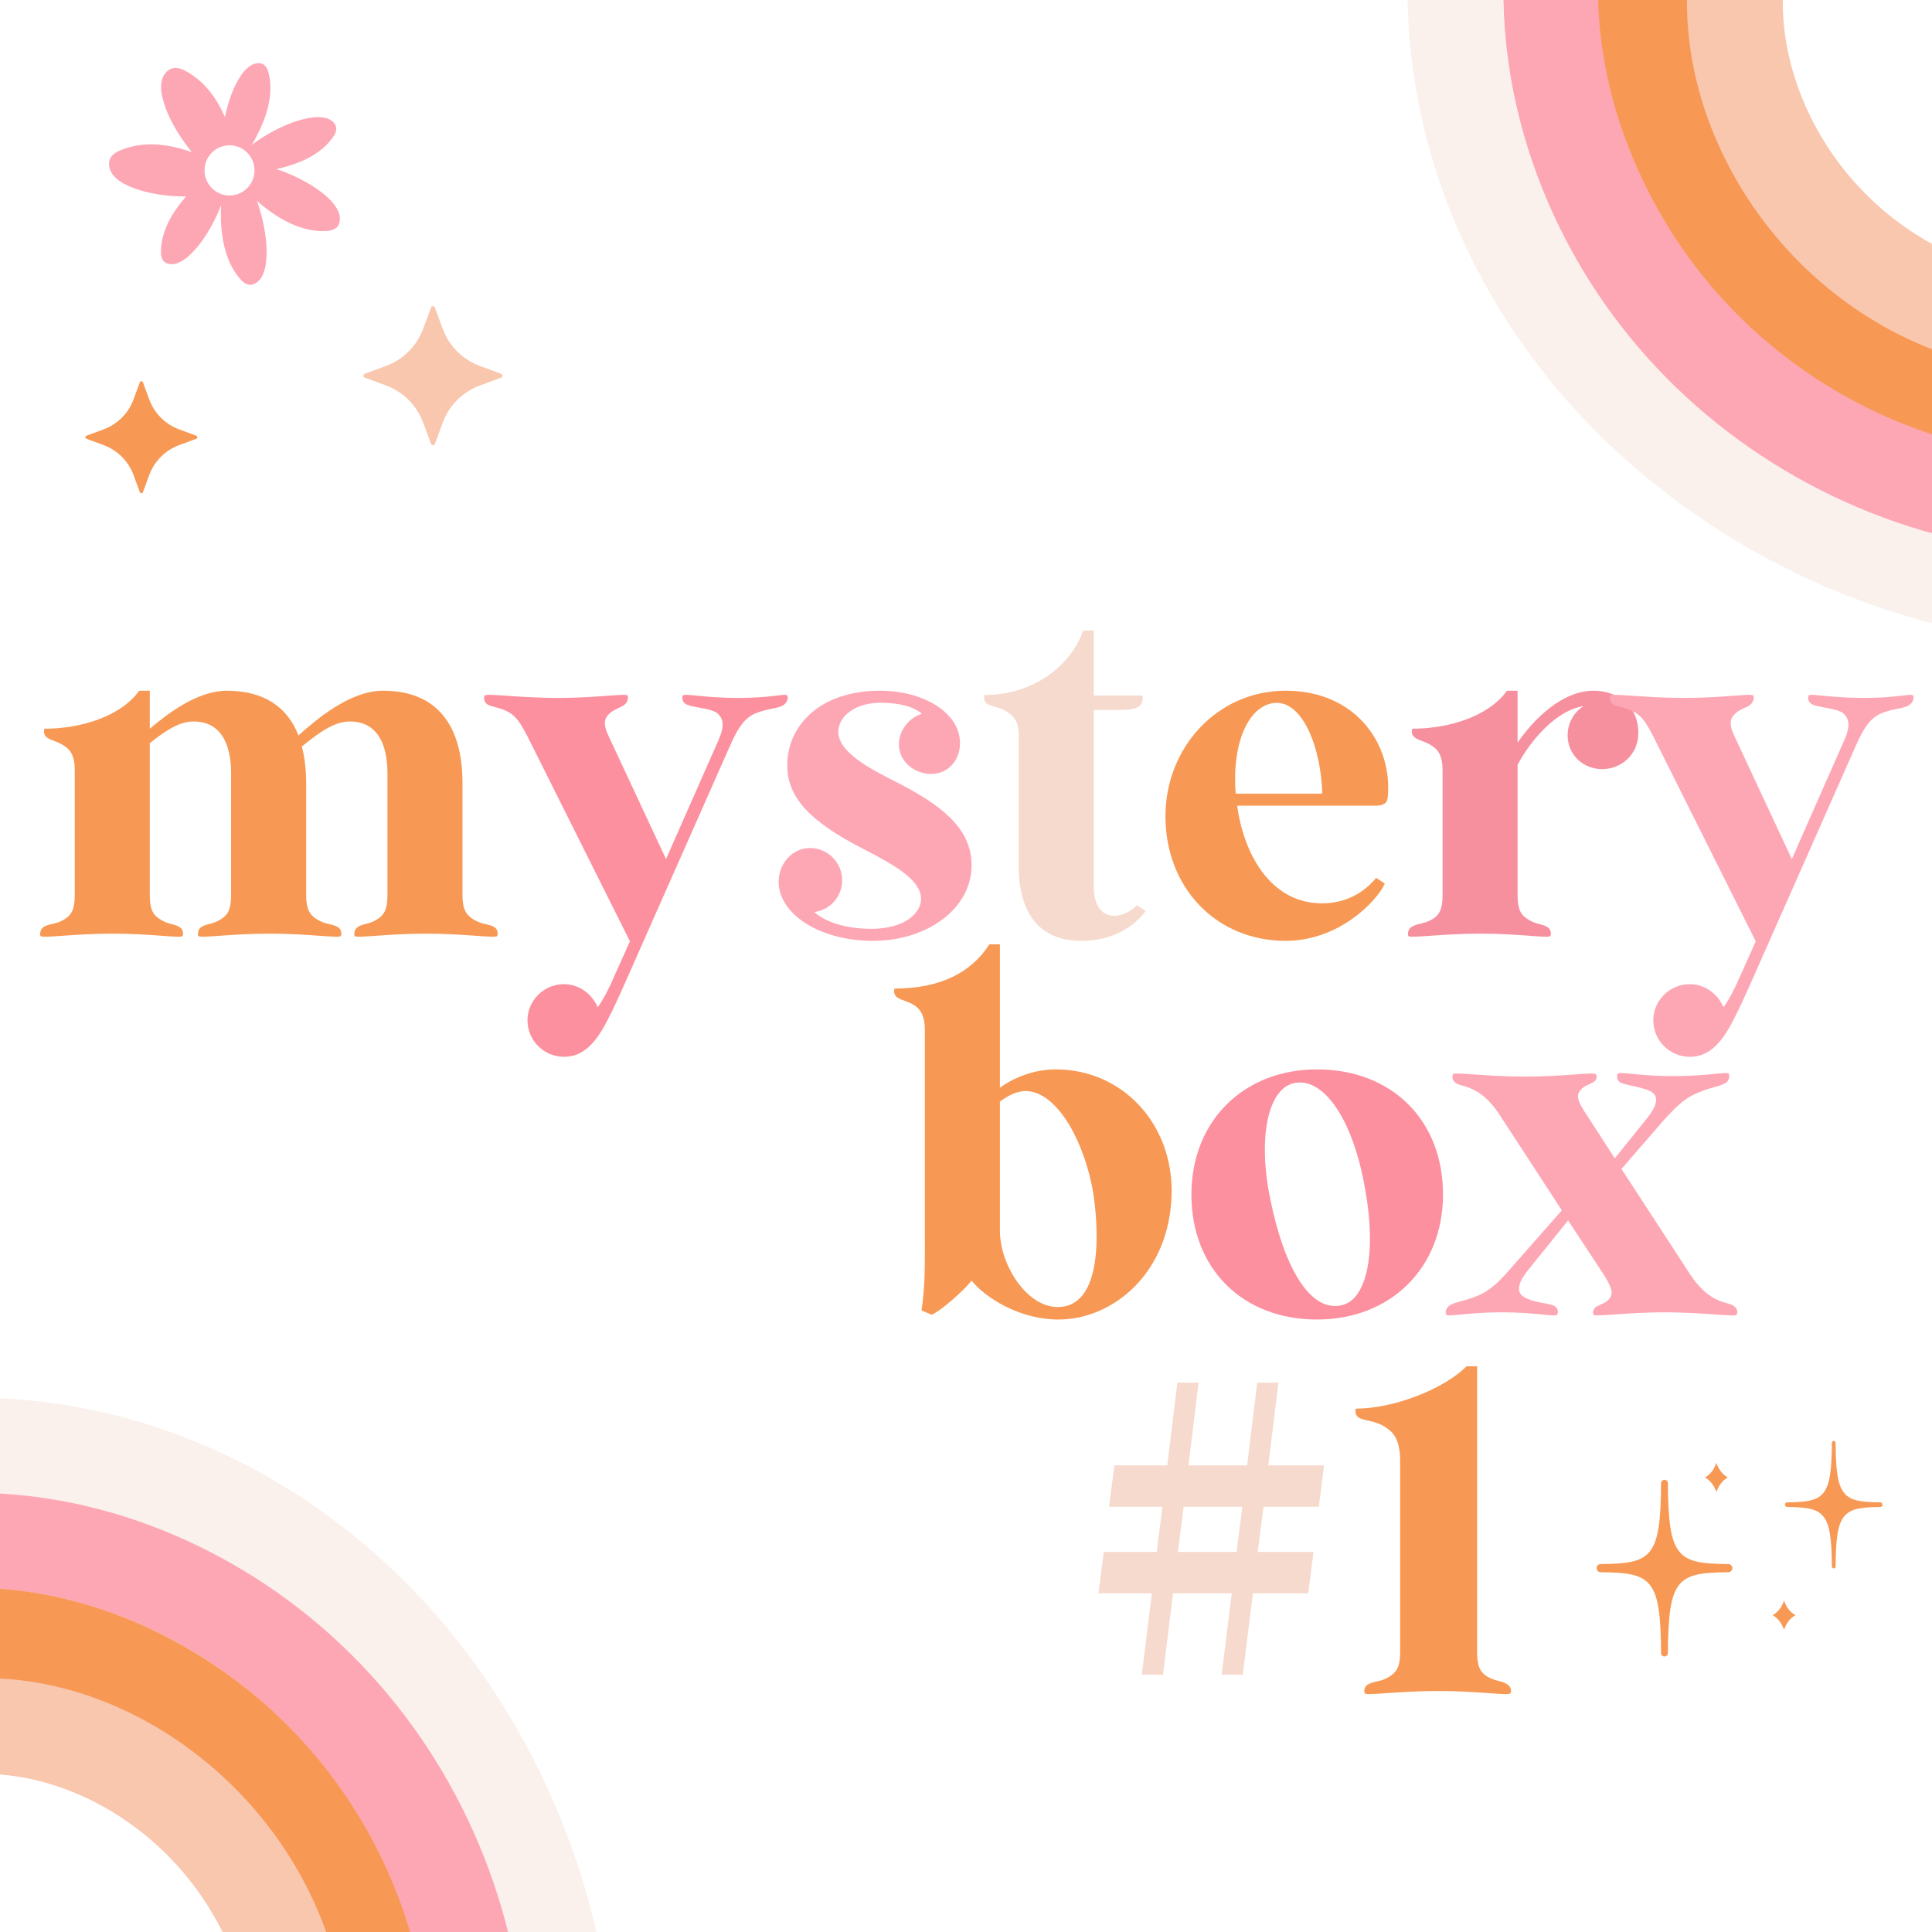 <svg xmlns="http://www.w3.org/2000/svg" xmlns:xlink="http://www.w3.org/1999/xlink" width="500" zoomAndPan="magnify" viewBox="0 0 375 375" height="500" preserveAspectRatio="xMidYMid meet" version="1.0"><defs><g/><clipPath id="e0d0feb990"><path d="M 273 0 L 375 0 L 375 126 L 273 126 Z M 273 0 " clip-rule="nonzero"/></clipPath><clipPath id="3ae5a7f8f6"><path d="M 454.398 168.297 L 231.699 48.762 L 285.258 -51.02 L 507.957 68.512 Z M 454.398 168.297 " clip-rule="nonzero"/></clipPath><clipPath id="5c51d63307"><path d="M 454.398 168.297 L 231.699 48.762 L 285.258 -51.02 L 507.957 68.512 Z M 454.398 168.297 " clip-rule="nonzero"/></clipPath><clipPath id="aac9b3e791"><path d="M 291 0 L 375 0 L 375 108 L 291 108 Z M 291 0 " clip-rule="nonzero"/></clipPath><clipPath id="bbeb63ccbb"><path d="M 454.398 168.297 L 231.699 48.762 L 285.258 -51.02 L 507.957 68.512 Z M 454.398 168.297 " clip-rule="nonzero"/></clipPath><clipPath id="154dd726a9"><path d="M 454.398 168.297 L 231.699 48.762 L 285.258 -51.02 L 507.957 68.512 Z M 454.398 168.297 " clip-rule="nonzero"/></clipPath><clipPath id="f5ddb6217e"><path d="M 310 0 L 375 0 L 375 90 L 310 90 Z M 310 0 " clip-rule="nonzero"/></clipPath><clipPath id="964cc882bf"><path d="M 454.398 168.297 L 231.699 48.762 L 285.258 -51.02 L 507.957 68.512 Z M 454.398 168.297 " clip-rule="nonzero"/></clipPath><clipPath id="a923101428"><path d="M 454.398 168.297 L 231.699 48.762 L 285.258 -51.02 L 507.957 68.512 Z M 454.398 168.297 " clip-rule="nonzero"/></clipPath><clipPath id="888be0a9a2"><path d="M 327 0 L 375 0 L 375 74 L 327 74 Z M 327 0 " clip-rule="nonzero"/></clipPath><clipPath id="83d75d2674"><path d="M 454.398 168.297 L 231.699 48.762 L 285.258 -51.02 L 507.957 68.512 Z M 454.398 168.297 " clip-rule="nonzero"/></clipPath><clipPath id="191927c43f"><path d="M 454.398 168.297 L 231.699 48.762 L 285.258 -51.02 L 507.957 68.512 Z M 454.398 168.297 " clip-rule="nonzero"/></clipPath><clipPath id="4a843e8269"><path d="M 70.535 59.422 L 97.535 59.422 L 97.535 86.422 L 70.535 86.422 Z M 70.535 59.422 " clip-rule="nonzero"/></clipPath><clipPath id="8e8233e52a"><path d="M 16.566 73.992 L 38.316 73.992 L 38.316 95.742 L 16.566 95.742 Z M 16.566 73.992 " clip-rule="nonzero"/></clipPath><clipPath id="3e008f5651"><path d="M 309.902 287 L 337 287 L 337 321.613 L 309.902 321.613 Z M 309.902 287 " clip-rule="nonzero"/></clipPath><clipPath id="a6dc56b65c"><path d="M 346 279.613 L 365.402 279.613 L 365.402 305 L 346 305 Z M 346 279.613 " clip-rule="nonzero"/></clipPath><clipPath id="db4dc79682"><path d="M 0 271 L 120 271 L 120 375 L 0 375 Z M 0 271 " clip-rule="nonzero"/></clipPath><clipPath id="ab5beb88f3"><path d="M 63.016 236.727 L 155.84 471.816 L 50.504 513.406 L -42.32 278.32 Z M 63.016 236.727 " clip-rule="nonzero"/></clipPath><clipPath id="2c78ac4e2c"><path d="M 63.016 236.727 L 155.84 471.816 L 50.504 513.406 L -42.32 278.32 Z M 63.016 236.727 " clip-rule="nonzero"/></clipPath><clipPath id="4e5d548bab"><path d="M 0 289 L 102 289 L 102 375 L 0 375 Z M 0 289 " clip-rule="nonzero"/></clipPath><clipPath id="2208e28afc"><path d="M 63.016 236.727 L 155.84 471.816 L 50.504 513.406 L -42.32 278.32 Z M 63.016 236.727 " clip-rule="nonzero"/></clipPath><clipPath id="9c46740b46"><path d="M 63.016 236.727 L 155.84 471.816 L 50.504 513.406 L -42.32 278.32 Z M 63.016 236.727 " clip-rule="nonzero"/></clipPath><clipPath id="0bf2729661"><path d="M 0 308 L 84 308 L 84 375 L 0 375 Z M 0 308 " clip-rule="nonzero"/></clipPath><clipPath id="be61c5d0c6"><path d="M 63.016 236.727 L 155.84 471.816 L 50.504 513.406 L -42.32 278.32 Z M 63.016 236.727 " clip-rule="nonzero"/></clipPath><clipPath id="38df2dd290"><path d="M 63.016 236.727 L 155.84 471.816 L 50.504 513.406 L -42.32 278.32 Z M 63.016 236.727 " clip-rule="nonzero"/></clipPath><clipPath id="7362f34d26"><path d="M 0 325 L 68 325 L 68 375 L 0 375 Z M 0 325 " clip-rule="nonzero"/></clipPath><clipPath id="32fae60f2f"><path d="M 63.016 236.727 L 155.84 471.816 L 50.504 513.406 L -42.32 278.32 Z M 63.016 236.727 " clip-rule="nonzero"/></clipPath><clipPath id="60c467e915"><path d="M 63.016 236.727 L 155.84 471.816 L 50.504 513.406 L -42.32 278.32 Z M 63.016 236.727 " clip-rule="nonzero"/></clipPath></defs><rect x="-37.5" width="450" fill="#ffffff" y="-37.5" height="450" fill-opacity="1"/><rect x="-37.5" width="450" fill="#ffffff" y="-37.5" height="450" fill-opacity="1"/><g fill="#f79955" fill-opacity="1"><g transform="translate(5.825, 181.687)"><g><path d="M 53.598 -7.938 L 53.598 -29.691 C 53.598 -32.309 53.316 -34.734 52.758 -36.789 C 56.023 -39.402 58.918 -41.645 62.094 -41.645 C 67.23 -41.645 69.379 -37.535 69.379 -31.562 L 69.379 -7.938 C 69.379 -5.137 68.723 -4.109 67.418 -3.27 C 65.645 -2.148 64.707 -2.52 63.496 -1.68 C 62.934 -1.215 62.84 -0.281 63.027 0 C 63.402 0.469 69.285 -0.469 76.848 -0.469 C 84.41 -0.469 90.293 0.469 90.668 0 C 90.855 -0.281 90.855 -1.215 90.199 -1.68 C 89.078 -2.43 87.773 -2.148 86 -3.27 C 84.691 -4.109 83.945 -5.137 83.945 -7.938 L 83.945 -29.691 C 83.945 -40.992 78.902 -47.621 68.539 -47.621 C 62 -47.621 55.465 -41.926 52.102 -38.938 C 49.957 -44.539 45.285 -47.621 38.191 -47.621 C 32.586 -47.621 26.891 -43.324 23.25 -40.246 L 23.25 -47.621 L 21.195 -47.621 C 17.648 -42.672 9.992 -40.246 2.801 -40.246 C 2.613 -39.777 2.707 -38.938 3.27 -38.562 C 4.297 -37.816 5.414 -37.816 6.816 -36.789 C 7.938 -36.043 8.684 -34.828 8.684 -32.215 L 8.684 -7.938 C 8.684 -5.137 8.031 -4.109 6.723 -3.27 C 4.949 -2.148 3.734 -2.52 2.52 -1.68 C 1.961 -1.215 1.867 -0.281 2.055 0 C 2.43 0.469 8.496 -0.469 16.059 -0.469 C 23.625 -0.469 29.227 0.469 29.602 0 C 29.785 -0.281 29.785 -1.215 29.133 -1.68 C 28.012 -2.43 26.984 -2.148 25.211 -3.27 C 23.902 -4.109 23.25 -5.137 23.25 -7.938 L 23.25 -37.445 C 26.238 -39.777 28.852 -41.645 31.746 -41.645 C 36.883 -41.645 39.031 -37.535 39.031 -31.562 L 39.031 -7.938 C 39.031 -5.137 38.379 -4.109 37.07 -3.27 C 35.297 -2.148 34.363 -2.52 33.148 -1.68 C 32.586 -1.215 32.496 -0.281 32.68 0 C 33.055 0.469 38.938 -0.469 46.5 -0.469 C 54.062 -0.469 59.945 0.469 60.32 0 C 60.508 -0.281 60.508 -1.215 59.852 -1.68 C 58.734 -2.43 57.426 -2.148 55.652 -3.27 C 54.344 -4.109 53.598 -5.137 53.598 -7.938 Z M 53.598 -7.938 "/></g></g></g><g fill="#fd909e" fill-opacity="1"><g transform="translate(98.087, 181.687)"><g><path d="M 20.074 -38.75 C 18.863 -41.273 19.234 -42.301 20.262 -43.234 C 21.289 -44.168 22.598 -44.352 23.25 -45.008 C 23.812 -45.566 23.902 -46.406 23.719 -46.688 C 23.344 -47.156 17.836 -46.219 10.27 -46.219 C 2.707 -46.219 -3.641 -47.156 -4.016 -46.688 C -4.203 -46.406 -4.203 -45.473 -3.547 -45.008 C -2.52 -44.352 -1.402 -44.539 0.559 -43.512 C 2.242 -42.578 3.082 -41.086 4.297 -38.75 L 24.184 1.027 L 21.289 7.469 C 20.262 9.898 19.141 12.141 17.93 13.82 C 16.809 11.203 14.285 9.336 11.391 9.336 C 7.469 9.336 4.297 12.512 4.297 16.34 C 4.297 20.262 7.469 23.438 11.391 23.438 C 14.848 23.438 16.996 21.102 18.676 18.395 C 19.98 16.246 21.383 13.258 23.25 9.059 L 43.793 -37.352 C 45.379 -40.805 46.5 -42.301 48.555 -43.234 C 51.168 -44.258 52.758 -44.074 53.973 -44.82 C 54.906 -45.473 54.906 -46.5 54.719 -46.688 C 54.344 -47.156 51.824 -46.219 45.195 -46.219 C 38.562 -46.219 34.828 -47.156 34.457 -46.688 C 34.27 -46.406 34.27 -45.566 34.922 -45.102 C 36.043 -44.258 40.152 -44.352 41.363 -43.047 C 42.301 -42.113 42.578 -40.711 41.363 -38.004 L 31.188 -14.941 Z M 20.074 -38.75 "/></g></g></g><g fill="#fea7b4" fill-opacity="1"><g transform="translate(147.306, 181.687)"><g><path d="M 39.031 -37.445 C 39.031 -43.418 31.84 -47.621 23.531 -47.621 C 11.578 -47.621 5.602 -40.617 5.508 -33.43 C 5.324 -26.797 10.18 -22.035 20.637 -16.715 C 26.797 -13.539 31.469 -10.738 31.469 -7.191 C 31.469 -4.574 28.48 -1.402 21.758 -1.402 C 18.582 -1.402 13.633 -2.055 10.738 -4.668 C 13.82 -5.043 16.152 -7.656 16.152 -10.832 C 16.152 -14.285 13.352 -17.086 9.898 -17.086 C 6.441 -17.086 3.828 -14.008 3.828 -10.551 C 3.828 -4.297 11.766 0.934 22.129 0.934 C 32.867 0.934 41.363 -5.508 41.273 -13.82 C 41.273 -21.195 34.828 -25.68 26.891 -29.785 C 21.477 -32.496 15.406 -35.668 15.406 -39.684 C 15.5 -43.047 19.234 -45.285 23.531 -45.285 C 27.266 -45.285 29.973 -44.539 31.652 -43.141 C 29.133 -42.391 27.172 -39.965 27.172 -37.164 C 27.172 -33.895 30.16 -31.469 33.43 -31.469 C 36.695 -31.469 39.031 -34.082 39.031 -37.445 Z M 39.031 -37.445 "/></g></g></g><g fill="#f6dacd" fill-opacity="1"><g transform="translate(191.474, 181.687)"><g><path d="M 6.258 -39.031 L 6.258 -13.539 C 6.258 -4.48 10.27 0.934 18.395 0.934 C 24.559 0.934 28.668 -1.867 30.906 -4.855 L 29.227 -5.977 C 27.918 -4.668 26.145 -3.922 24.836 -3.922 C 21.664 -3.922 20.824 -7.098 20.824 -9.523 L 20.824 -43.887 L 24.465 -43.887 C 26.52 -43.887 28.574 -43.793 29.691 -44.633 C 30.441 -45.195 30.348 -46.312 30.254 -46.688 L 20.824 -46.688 L 20.824 -59.293 L 18.77 -59.293 C 16.621 -52.945 9.523 -46.781 -0.375 -46.781 C -0.559 -46.312 -0.469 -45.473 0.094 -45.102 C 0.934 -44.445 2.52 -44.539 4.016 -43.512 C 5.414 -42.578 6.258 -41.551 6.258 -39.031 Z M 6.258 -39.031 "/></g></g></g><g fill="#f79955" fill-opacity="1"><g transform="translate(224.251, 181.687)"><g><path d="M 1.961 -23.25 C 1.961 -9.43 11.766 0.934 25.305 0.934 C 35.668 0.934 43.047 -6.816 44.539 -10.18 L 42.859 -11.297 C 40.43 -8.309 36.789 -6.348 32.402 -6.348 C 22.035 -6.348 17.086 -16.434 15.875 -25.305 L 43.047 -25.305 C 44.168 -25.398 45.008 -25.68 45.102 -26.891 C 46.129 -37.07 39.031 -47.621 25.305 -47.621 C 11.953 -47.621 1.961 -36.508 1.961 -23.25 Z M 15.594 -27.641 C 14.848 -36.883 17.742 -44.258 22.691 -45.195 C 28.668 -46.219 32.215 -36.137 32.402 -27.641 Z M 15.594 -27.641 "/></g></g></g><g fill="#f7909e" fill-opacity="1"><g transform="translate(271.314, 181.687)"><g><path d="M 38.004 -47.621 C 31.84 -47.621 26.332 -42.02 23.25 -37.535 L 23.25 -47.621 L 21.195 -47.621 C 17.648 -42.672 9.992 -40.246 2.801 -40.246 C 2.613 -39.777 2.707 -38.938 3.27 -38.562 C 4.297 -37.816 5.414 -37.816 6.816 -36.789 C 7.938 -36.043 8.684 -34.828 8.684 -32.215 L 8.684 -7.938 C 8.684 -5.137 8.031 -4.109 6.723 -3.27 C 4.949 -2.242 3.734 -2.52 2.52 -1.68 C 1.961 -1.215 1.867 -0.281 2.055 0 C 2.43 0.469 8.496 -0.469 16.059 -0.469 C 23.625 -0.469 29.227 0.469 29.602 0 C 29.785 -0.281 29.785 -1.215 29.133 -1.68 C 28.012 -2.43 26.984 -2.148 25.211 -3.27 C 23.902 -4.109 23.25 -5.137 23.25 -7.938 L 23.25 -33.242 C 25.68 -37.816 30.629 -43.793 36.043 -44.633 C 34.176 -43.418 32.961 -41.363 32.961 -38.938 C 32.961 -35.203 35.949 -32.402 39.684 -32.402 C 43.418 -32.402 46.688 -35.297 46.688 -39.402 C 46.688 -44.914 42.391 -47.621 38.004 -47.621 Z M 38.004 -47.621 "/></g></g></g><g fill="#fea7b4" fill-opacity="1"><g transform="translate(316.606, 181.687)"><g><path d="M 20.074 -38.75 C 18.863 -41.273 19.234 -42.301 20.262 -43.234 C 21.289 -44.168 22.598 -44.352 23.25 -45.008 C 23.812 -45.566 23.902 -46.406 23.719 -46.688 C 23.344 -47.156 17.836 -46.219 10.27 -46.219 C 2.707 -46.219 -3.641 -47.156 -4.016 -46.688 C -4.203 -46.406 -4.203 -45.473 -3.547 -45.008 C -2.52 -44.352 -1.402 -44.539 0.559 -43.512 C 2.242 -42.578 3.082 -41.086 4.297 -38.75 L 24.184 1.027 L 21.289 7.469 C 20.262 9.898 19.141 12.141 17.93 13.82 C 16.809 11.203 14.285 9.336 11.391 9.336 C 7.469 9.336 4.297 12.512 4.297 16.34 C 4.297 20.262 7.469 23.438 11.391 23.438 C 14.848 23.438 16.996 21.102 18.676 18.395 C 19.98 16.246 21.383 13.258 23.25 9.059 L 43.793 -37.352 C 45.379 -40.805 46.5 -42.301 48.555 -43.234 C 51.168 -44.258 52.758 -44.074 53.973 -44.82 C 54.906 -45.473 54.906 -46.5 54.719 -46.688 C 54.344 -47.156 51.824 -46.219 45.195 -46.219 C 38.562 -46.219 34.828 -47.156 34.457 -46.688 C 34.27 -46.406 34.27 -45.566 34.922 -45.102 C 36.043 -44.258 40.152 -44.352 41.363 -43.047 C 42.301 -42.113 42.578 -40.711 41.363 -38.004 L 31.188 -14.941 Z M 20.074 -38.75 "/></g></g></g><g fill="#f6dacd" fill-opacity="1"><g transform="translate(365.825, 181.687)"><g/></g></g><g fill="#f79955" fill-opacity="1"><g transform="translate(173.075, 255.187)"><g><path d="M 21.008 -71.898 L 18.957 -71.898 C 15.594 -66.578 9.617 -63.309 0.559 -63.309 C 0.375 -62.84 0.469 -62 1.027 -61.629 C 2.055 -60.879 3.082 -60.973 4.574 -59.945 C 5.695 -59.105 6.441 -57.891 6.441 -55.277 L 6.441 -17.648 C 6.441 -9.898 6.535 -5.695 5.789 -0.84 L 7.75 0 C 9.617 -0.746 14.379 -5.043 15.5 -6.629 C 17.93 -3.547 24.559 0.934 32.402 0.934 C 42.859 0.934 54.062 -8.031 54.344 -23.625 C 54.531 -37.164 44.727 -47.621 31.84 -47.621 C 27.73 -47.621 23.902 -46.129 21.008 -44.074 Z M 21.008 -41.363 C 22.504 -42.484 24.277 -43.418 25.957 -43.418 C 31.746 -43.418 36.883 -34.641 38.844 -25.117 C 39.312 -22.875 39.777 -19.047 39.777 -15.219 C 39.777 -10.27 38.938 -1.492 32.215 -1.492 C 26.238 -1.492 21.008 -9.617 21.008 -16.34 Z M 21.008 -41.363 "/></g></g></g><g fill="#fd909e" fill-opacity="1"><g transform="translate(229.29, 255.187)"><g><path d="M 1.961 -23.344 C 1.961 -8.871 11.953 0.934 26.332 0.934 C 40.617 0.934 50.797 -9.059 50.797 -23.344 C 50.797 -37.816 40.805 -47.621 26.332 -47.621 C 12.141 -47.621 1.961 -37.629 1.961 -23.344 Z M 17.273 -22.41 C 14.754 -34.641 16.902 -44.168 22.129 -45.008 C 27.918 -45.941 33.43 -37.445 35.668 -24.465 C 37.91 -12.23 36.137 -2.613 30.812 -1.773 C 24.746 -0.746 19.891 -9.523 17.273 -22.41 Z M 17.273 -22.41 "/></g></g></g><g fill="#fea7b4" fill-opacity="1"><g transform="translate(281.954, 255.187)"><g><path d="M 46.035 -7.938 L 32.773 -28.293 L 40.711 -37.445 C 43.141 -40.152 44.727 -41.738 46.875 -42.766 C 49.863 -44.168 51.543 -44.168 52.852 -44.914 C 53.785 -45.379 53.785 -46.5 53.598 -46.781 C 53.223 -47.246 49.488 -46.312 42.859 -46.312 C 36.23 -46.312 32.402 -47.246 32.027 -46.781 C 31.84 -46.406 31.84 -45.566 32.496 -45.102 C 33.336 -44.633 35.109 -44.445 36.695 -43.98 C 38.469 -43.512 39.496 -42.953 39.496 -41.738 C 39.496 -40.805 39.031 -39.777 37.629 -38.004 L 31.469 -30.348 L 26.051 -38.75 C 24.465 -41.086 23.996 -42.301 24.559 -43.234 C 25.117 -44.258 26.332 -44.633 27.266 -45.102 C 28.105 -45.566 28.012 -46.406 27.824 -46.688 C 27.453 -47.156 21.57 -46.219 14.008 -46.219 C 6.441 -46.219 0.469 -47.156 0.094 -46.688 C -0.094 -46.406 -0.188 -45.566 0.559 -45.008 C 1.586 -44.352 2.43 -44.539 4.387 -43.512 C 6.258 -42.484 7.75 -40.898 9.152 -38.75 L 21.195 -20.262 L 11.578 -9.336 C 9.242 -6.629 7.656 -5.043 5.414 -3.922 C 2.52 -2.613 0.746 -2.613 -0.469 -1.867 C -1.492 -1.309 -1.402 -0.188 -1.215 0 C -0.84 0.469 2.895 -0.469 9.523 -0.469 C 16.152 -0.469 19.891 0.469 20.262 0 C 20.543 -0.281 20.543 -1.215 19.797 -1.68 C 18.957 -2.148 17.18 -2.242 15.594 -2.707 C 13.82 -3.27 12.887 -3.828 12.887 -5.043 C 12.887 -5.883 13.258 -6.91 14.66 -8.684 L 22.41 -18.301 L 29.227 -7.938 C 30.719 -5.602 31.188 -4.387 30.629 -3.453 C 30.16 -2.43 28.852 -2.055 27.918 -1.586 C 27.172 -1.121 27.172 -0.281 27.359 0 C 27.73 0.469 33.613 -0.469 41.18 -0.469 C 48.742 -0.469 54.719 0.469 55.09 0 C 55.371 -0.281 55.371 -1.121 54.625 -1.68 C 53.598 -2.336 52.758 -2.148 50.797 -3.176 C 48.93 -4.203 47.434 -5.789 46.035 -7.938 Z M 46.035 -7.938 "/></g></g></g><g fill="#f6dacd" fill-opacity="1"><g transform="translate(210.88, 328.687)"><g><path d="M 15.688 -44.258 L 5.414 -44.258 L 4.387 -36.23 L 14.754 -36.23 L 13.633 -27.453 L 3.363 -27.453 L 2.336 -19.422 L 12.699 -19.422 L 10.738 -3.641 L 14.848 -3.641 L 16.809 -19.422 L 28.199 -19.422 L 26.238 -3.641 L 30.348 -3.641 L 32.309 -19.422 L 43.047 -19.422 L 44.074 -27.453 L 33.242 -27.453 L 34.363 -36.23 L 45.102 -36.23 L 46.129 -44.258 L 35.297 -44.258 L 37.258 -60.32 L 33.148 -60.32 L 31.188 -44.258 L 19.797 -44.258 L 21.758 -60.32 L 17.648 -60.32 Z M 18.863 -36.23 L 30.254 -36.23 L 29.133 -27.453 L 17.742 -27.453 Z M 18.863 -36.23 "/></g></g></g><g fill="#f79955" fill-opacity="1"><g transform="translate(259.349, 328.687)"><g><path d="M 9.617 -51.637 C 11.02 -50.703 12.418 -49.395 12.418 -45.102 L 12.418 -7.938 C 12.418 -5.137 11.672 -4.109 10.363 -3.27 C 8.59 -2.148 7.191 -2.43 6.07 -1.68 C 5.414 -1.215 5.324 -0.281 5.602 0 C 5.977 0.469 12.23 -0.469 19.797 -0.469 C 27.359 -0.469 33.43 0.469 33.801 0 C 34.082 -0.281 33.988 -1.215 33.336 -1.68 C 32.215 -2.52 31.094 -2.242 29.32 -3.27 C 28.012 -4.109 27.359 -5.137 27.359 -7.938 L 27.359 -63.496 L 25.305 -63.496 C 21.195 -59.293 11.484 -55.277 3.828 -55.277 C 3.641 -54.812 3.734 -53.973 4.297 -53.598 C 5.324 -52.852 7.562 -53.035 9.617 -51.637 Z M 9.617 -51.637 "/></g></g></g><g clip-path="url(#e0d0feb990)"><g clip-path="url(#3ae5a7f8f6)"><g clip-path="url(#5c51d63307)"><path fill="#faf1ed" d="M 285.215 -50.941 L 301.523 -42.188 C 290.262 -21.207 288.605 4.887 296.973 29.398 C 305.945 55.66 325.445 77.945 351.883 92.133 C 378.32 106.324 407.652 110.25 434.484 103.207 C 459.523 96.637 480.34 80.824 491.605 59.84 L 507.914 68.59 C 494.223 94.102 469.164 113.254 439.16 121.125 C 407.789 129.367 373.676 124.867 343.117 108.465 C 312.559 92.062 289.945 66.113 279.457 35.418 C 269.426 6.047 271.531 -25.426 285.223 -50.938 Z M 285.215 -50.941 " fill-opacity="1" fill-rule="nonzero"/></g></g></g><g clip-path="url(#aac9b3e791)"><g clip-path="url(#bbeb63ccbb)"><g clip-path="url(#154dd726a9)"><path fill="#fea7b4" d="M 301.559 -42.168 L 317.867 -33.414 C 308.906 -16.719 307.859 4.73 314.98 25.445 C 322.609 47.645 338.496 66.137 359.723 77.531 C 380.945 88.922 405.172 91.957 427.914 86.062 C 449.145 80.562 466.461 67.836 475.414 51.156 L 491.723 59.91 C 480.324 81.141 458.75 97.207 432.527 104.004 C 405.262 111.066 376.289 107.465 350.953 93.867 C 325.613 80.266 306.617 58.121 297.465 31.504 C 288.672 5.922 290.16 -20.93 301.555 -42.16 Z M 301.559 -42.168 " fill-opacity="1" fill-rule="nonzero"/></g></g></g><g clip-path="url(#f5ddb6217e)"><g clip-path="url(#964cc882bf)"><g clip-path="url(#a923101428)"><path fill="#f79955" d="M 317.734 -33.488 L 334.043 -24.734 C 320.727 0.07 332.586 42.168 368.387 61.387 C 404.188 80.602 445.828 67.215 459.141 42.41 L 475.449 51.164 C 466.215 68.367 448.301 81.23 426.289 86.473 C 403.793 91.832 380.125 88.719 359.621 77.715 C 339.117 66.711 323.449 48.699 315.477 26.996 C 307.68 5.754 308.504 -16.293 317.734 -33.488 Z M 317.734 -33.488 " fill-opacity="1" fill-rule="nonzero"/></g></g></g><g clip-path="url(#888be0a9a2)"><g clip-path="url(#83d75d2674)"><g clip-path="url(#191927c43f)"><path fill="#f9c6ae" d="M 333.625 -24.957 L 349.934 -16.203 C 340.078 2.156 349.008 33.406 375.719 47.746 C 402.43 62.082 433.406 52.25 443.262 33.891 L 459.57 42.645 C 443.777 72.066 400.5 82.09 366.957 64.086 C 333.414 46.082 317.848 4.477 333.641 -24.949 Z M 333.625 -24.957 " fill-opacity="1" fill-rule="nonzero"/></g></g></g><path fill="#fea7b4" d="M 40.633 33.07 C 36.902 29.859 32.539 23.676 31.516 18.852 C 31.207 17.711 31.184 16.566 31.453 15.418 C 31.773 14.309 32.695 13.301 33.828 13.184 C 34.59 13.16 35.297 13.348 35.949 13.742 C 38.996 15.316 41.336 18.07 42.906 21.125 C 44.477 24.18 45.391 27.531 46.176 30.887 Z M 40.633 33.07 " fill-opacity="1" fill-rule="nonzero"/><path fill="#fea7b4" d="M 41.203 37.738 C 36.367 38.617 28.836 38.105 24.461 35.859 C 23.387 35.383 22.488 34.676 21.766 33.742 C 21.125 32.789 20.906 31.445 21.539 30.48 C 22.004 29.879 22.598 29.453 23.316 29.203 C 26.461 27.828 30.051 27.758 33.41 28.449 C 36.77 29.145 39.93 30.535 43.008 32.055 Z M 41.203 37.738 " fill-opacity="1" fill-rule="nonzero"/><path fill="#fea7b4" d="M 43.824 36.852 C 42.934 40.797 40.07 46.543 36.867 49.461 C 36.141 50.203 35.289 50.758 34.32 51.125 C 33.359 51.43 32.25 51.301 31.688 50.598 C 31.355 50.094 31.207 49.539 31.242 48.934 C 31.207 46.188 32.309 43.379 33.965 40.918 C 35.621 38.453 37.754 36.301 39.949 34.234 Z M 43.824 36.852 " fill-opacity="1" fill-rule="nonzero"/><path fill="#fea7b4" d="M 43.035 28.965 C 42.891 24.922 44.199 18.633 46.543 14.992 C 47.059 14.098 47.738 13.348 48.582 12.75 C 49.434 12.211 50.555 12.047 51.266 12.586 C 51.707 12.988 51.98 13.484 52.094 14.07 C 52.84 16.699 52.477 19.703 51.516 22.508 C 50.555 25.309 49.047 27.957 47.445 30.504 Z M 43.035 28.965 " fill-opacity="1" fill-rule="nonzero"/><path fill="#fea7b4" d="M 48.195 35.141 C 50.324 39.012 52.156 45.805 51.676 50.531 C 51.613 51.668 51.324 52.738 50.801 53.75 C 50.238 54.711 49.234 55.414 48.281 55.273 C 47.652 55.109 47.133 54.77 46.73 54.254 C 44.711 52.066 43.59 48.949 43.137 45.734 C 42.688 42.52 42.867 39.172 43.137 35.863 Z M 48.195 35.141 " fill-opacity="1" fill-rule="nonzero"/><path fill="#fea7b4" d="M 49.605 31.777 C 54.008 32.484 60.484 35.246 63.844 38.566 C 64.684 39.32 65.324 40.223 65.762 41.266 C 66.133 42.312 66.039 43.555 65.285 44.211 C 64.746 44.609 64.141 44.812 63.469 44.816 C 60.445 45.066 57.293 44.023 54.5 42.387 C 51.707 40.746 49.234 38.516 46.863 36.238 Z M 49.605 31.777 " fill-opacity="1" fill-rule="nonzero"/><path fill="#fea7b4" d="M 47.543 29.242 C 50.508 26.508 56.117 23.418 60.383 22.844 C 61.398 22.656 62.406 22.688 63.402 22.941 C 64.367 23.246 65.219 23.992 65.273 24.887 C 65.262 25.484 65.07 26.023 64.699 26.496 C 63.211 28.789 60.699 30.453 57.953 31.531 C 55.207 32.613 52.223 33.168 49.254 33.613 Z M 47.543 29.242 " fill-opacity="1" fill-rule="nonzero"/><path fill="#ffffff" d="M 49.402 33.07 C 49.402 33.391 49.371 33.707 49.309 34.023 C 49.246 34.336 49.152 34.641 49.031 34.938 C 48.91 35.23 48.762 35.512 48.582 35.777 C 48.406 36.043 48.207 36.289 47.98 36.516 C 47.754 36.742 47.512 36.945 47.246 37.121 C 46.98 37.301 46.699 37.449 46.406 37.574 C 46.113 37.695 45.809 37.789 45.496 37.848 C 45.184 37.91 44.867 37.941 44.551 37.941 C 44.23 37.941 43.918 37.91 43.605 37.848 C 43.293 37.789 42.988 37.695 42.695 37.574 C 42.398 37.449 42.121 37.301 41.855 37.121 C 41.59 36.945 41.344 36.742 41.121 36.516 C 40.895 36.289 40.695 36.043 40.516 35.777 C 40.34 35.512 40.191 35.23 40.07 34.938 C 39.945 34.641 39.855 34.336 39.793 34.023 C 39.73 33.707 39.699 33.391 39.699 33.07 C 39.699 32.754 39.73 32.434 39.793 32.121 C 39.855 31.809 39.945 31.504 40.07 31.207 C 40.191 30.914 40.34 30.633 40.516 30.367 C 40.695 30.102 40.895 29.855 41.121 29.629 C 41.344 29.402 41.59 29.199 41.855 29.023 C 42.121 28.844 42.398 28.695 42.695 28.57 C 42.988 28.449 43.293 28.355 43.605 28.293 C 43.918 28.23 44.23 28.199 44.551 28.199 C 44.867 28.199 45.184 28.23 45.496 28.293 C 45.809 28.355 46.113 28.449 46.406 28.57 C 46.699 28.695 46.98 28.844 47.246 29.023 C 47.512 29.199 47.754 29.402 47.98 29.629 C 48.207 29.855 48.406 30.102 48.582 30.367 C 48.762 30.633 48.91 30.914 49.031 31.207 C 49.152 31.504 49.246 31.809 49.309 32.121 C 49.371 32.434 49.402 32.754 49.402 33.07 Z M 49.402 33.07 " fill-opacity="1" fill-rule="nonzero"/><g clip-path="url(#4a843e8269)"><path fill="#f9c6ae" d="M 82.141 82.031 L 83.664 86.164 C 83.723 86.32 83.871 86.422 84.035 86.422 C 84.199 86.422 84.348 86.32 84.402 86.164 L 85.93 82.031 C 87.164 78.688 89.797 76.051 93.145 74.82 L 97.273 73.297 C 97.43 73.238 97.535 73.09 97.535 72.926 C 97.535 72.762 97.43 72.613 97.273 72.555 L 93.145 71.031 C 89.797 69.801 87.16 67.16 85.93 63.82 L 84.402 59.684 C 84.348 59.527 84.199 59.422 84.035 59.422 C 83.871 59.422 83.719 59.527 83.664 59.684 L 82.141 63.812 C 80.906 67.156 78.27 69.793 74.926 71.027 L 70.793 72.555 C 70.637 72.609 70.535 72.758 70.535 72.922 C 70.535 73.086 70.637 73.238 70.793 73.293 L 74.926 74.816 C 78.27 76.051 80.906 78.684 82.141 82.031 Z M 82.141 82.031 " fill-opacity="1" fill-rule="nonzero"/></g><g clip-path="url(#8e8233e52a)"><path fill="#f79955" d="M 25.918 92.203 L 27.145 95.535 C 27.191 95.66 27.309 95.742 27.441 95.742 C 27.574 95.742 27.695 95.66 27.738 95.535 L 28.969 92.203 C 29.961 89.512 32.086 87.387 34.781 86.395 L 38.109 85.168 C 38.234 85.121 38.316 85 38.316 84.867 C 38.316 84.738 38.234 84.617 38.109 84.57 L 34.781 83.344 C 32.086 82.352 29.961 80.227 28.969 77.535 L 27.738 74.199 C 27.695 74.074 27.574 73.992 27.441 73.992 C 27.309 73.992 27.188 74.074 27.145 74.199 L 25.918 77.527 C 24.922 80.223 22.797 82.348 20.105 83.34 L 16.773 84.57 C 16.648 84.613 16.566 84.734 16.566 84.867 C 16.566 85 16.648 85.121 16.773 85.164 L 20.105 86.391 C 22.797 87.387 24.922 89.508 25.918 92.203 Z M 25.918 92.203 " fill-opacity="1" fill-rule="nonzero"/></g><g clip-path="url(#3e008f5651)"><path fill="#f79955" d="M 335.449 303.578 C 325.582 303.512 323.82 302.344 323.742 287.887 C 323.742 287.52 323.441 287.223 323.078 287.223 C 322.711 287.223 322.414 287.52 322.41 287.887 C 322.336 302.344 320.574 303.512 310.703 303.578 C 310.262 303.578 309.902 303.938 309.902 304.375 C 309.902 304.812 310.262 305.168 310.703 305.172 C 320.574 305.238 322.336 306.406 322.41 320.863 C 322.41 321.23 322.711 321.523 323.078 321.523 C 323.441 321.523 323.742 321.23 323.742 320.863 C 323.816 306.406 325.582 305.238 335.449 305.172 C 335.891 305.168 336.254 304.812 336.254 304.375 C 336.254 303.938 335.891 303.578 335.449 303.578 Z M 335.449 303.578 " fill-opacity="1" fill-rule="nonzero"/></g><g clip-path="url(#a6dc56b65c)"><path fill="#f79955" d="M 364.938 291.598 C 357.754 291.551 356.344 290.621 356.289 280.047 C 356.289 279.848 356.125 279.684 355.926 279.684 C 355.727 279.684 355.566 279.848 355.566 280.047 C 355.512 290.621 354.098 291.551 346.914 291.598 C 346.66 291.598 346.453 291.805 346.453 292.055 C 346.453 292.305 346.66 292.512 346.914 292.512 C 354.098 292.562 355.512 293.492 355.566 304.066 C 355.566 304.266 355.727 304.426 355.926 304.426 C 356.125 304.426 356.289 304.266 356.289 304.066 C 356.344 293.492 357.758 292.562 364.938 292.512 C 365.191 292.512 365.402 292.305 365.402 292.055 C 365.402 291.805 365.191 291.598 364.938 291.598 Z M 364.938 291.598 " fill-opacity="1" fill-rule="nonzero"/></g><path fill="#f79955" d="M 346.281 310.672 C 345.828 311.988 345.055 312.977 344.055 313.508 C 345.055 314.043 345.828 315.027 346.281 316.344 C 346.73 315.027 347.504 314.043 348.508 313.508 C 347.504 312.977 346.73 311.988 346.281 310.672 Z M 346.281 310.672 " fill-opacity="1" fill-rule="nonzero"/><path fill="#f79955" d="M 333.148 289.609 C 333.602 288.293 334.375 287.305 335.375 286.773 C 334.375 286.238 333.602 285.254 333.148 283.938 C 332.695 285.254 331.926 286.238 330.922 286.773 C 331.926 287.305 332.699 288.293 333.148 289.609 Z M 333.148 289.609 " fill-opacity="1" fill-rule="nonzero"/><g clip-path="url(#db4dc79682)"><g clip-path="url(#ab5beb88f3)"><g clip-path="url(#2c78ac4e2c)"><path fill="#faf1ed" d="M 50.59 513.375 L 43.793 496.16 C 65.938 487.414 84.059 468.562 93.5 444.445 C 103.609 418.598 103.113 388.992 92.094 361.082 C 81.074 333.176 61.219 311.234 36.18 299.281 C 12.82 288.125 -13.285 286.754 -35.438 295.5 L -42.234 278.285 C -15.305 267.652 16.195 269.215 44.184 282.582 C 73.457 296.551 96.594 322.02 109.332 354.277 C 122.07 386.535 122.578 420.949 110.758 451.16 C 99.449 480.062 77.516 502.73 50.586 513.367 Z M 50.59 513.375 " fill-opacity="1" fill-rule="nonzero"/></g></g></g><g clip-path="url(#4e5d548bab)"><g clip-path="url(#2208e28afc)"><g clip-path="url(#9c46740b46)"><path fill="#fea7b4" d="M 43.777 496.121 L 36.98 478.906 C 54.602 471.945 69.254 456.246 77.199 435.832 C 85.711 413.957 85.523 389.574 76.676 367.172 C 67.832 344.766 51.297 326.801 30.125 316.613 C 10.363 307.102 -11.074 305.633 -28.684 312.586 L -35.48 295.371 C -13.066 286.523 13.781 288.191 38.191 299.938 C 63.57 312.152 83.363 333.613 93.926 360.359 C 104.484 387.109 104.688 416.289 94.48 442.516 C 84.676 467.73 66.199 487.266 43.785 496.117 Z M 43.777 496.121 " fill-opacity="1" fill-rule="nonzero"/></g></g></g><g clip-path="url(#0bf2729661)"><g clip-path="url(#be61c5d0c6)"><g clip-path="url(#38df2dd290)"><path fill="#f79955" d="M 37.035 479.047 L 30.238 461.832 C 56.422 451.492 74.559 411.691 59.637 373.898 C 44.715 336.109 4.277 319.434 -21.906 329.773 L -28.703 312.559 C -10.547 305.391 11.441 307.137 31.633 317.352 C 52.266 327.789 68.328 345.449 76.875 367.094 C 85.422 388.738 85.75 412.609 77.82 434.324 C 70.055 455.578 55.184 471.879 37.035 479.047 Z M 37.035 479.047 " fill-opacity="1" fill-rule="nonzero"/></g></g></g><g clip-path="url(#7362f34d26)"><g clip-path="url(#32fae60f2f)"><g clip-path="url(#60c467e915)"><path fill="#f9c6ae" d="M 30.41 462.27 L 23.613 445.055 C 42.996 437.402 56.363 407.777 45.23 379.578 C 34.094 351.383 4.094 338.879 -15.289 346.535 L -22.086 329.32 C 8.977 317.055 48.492 337.352 62.473 372.762 C 76.453 408.172 61.465 449.988 30.406 462.254 Z M 30.41 462.27 " fill-opacity="1" fill-rule="nonzero"/></g></g></g></svg>
